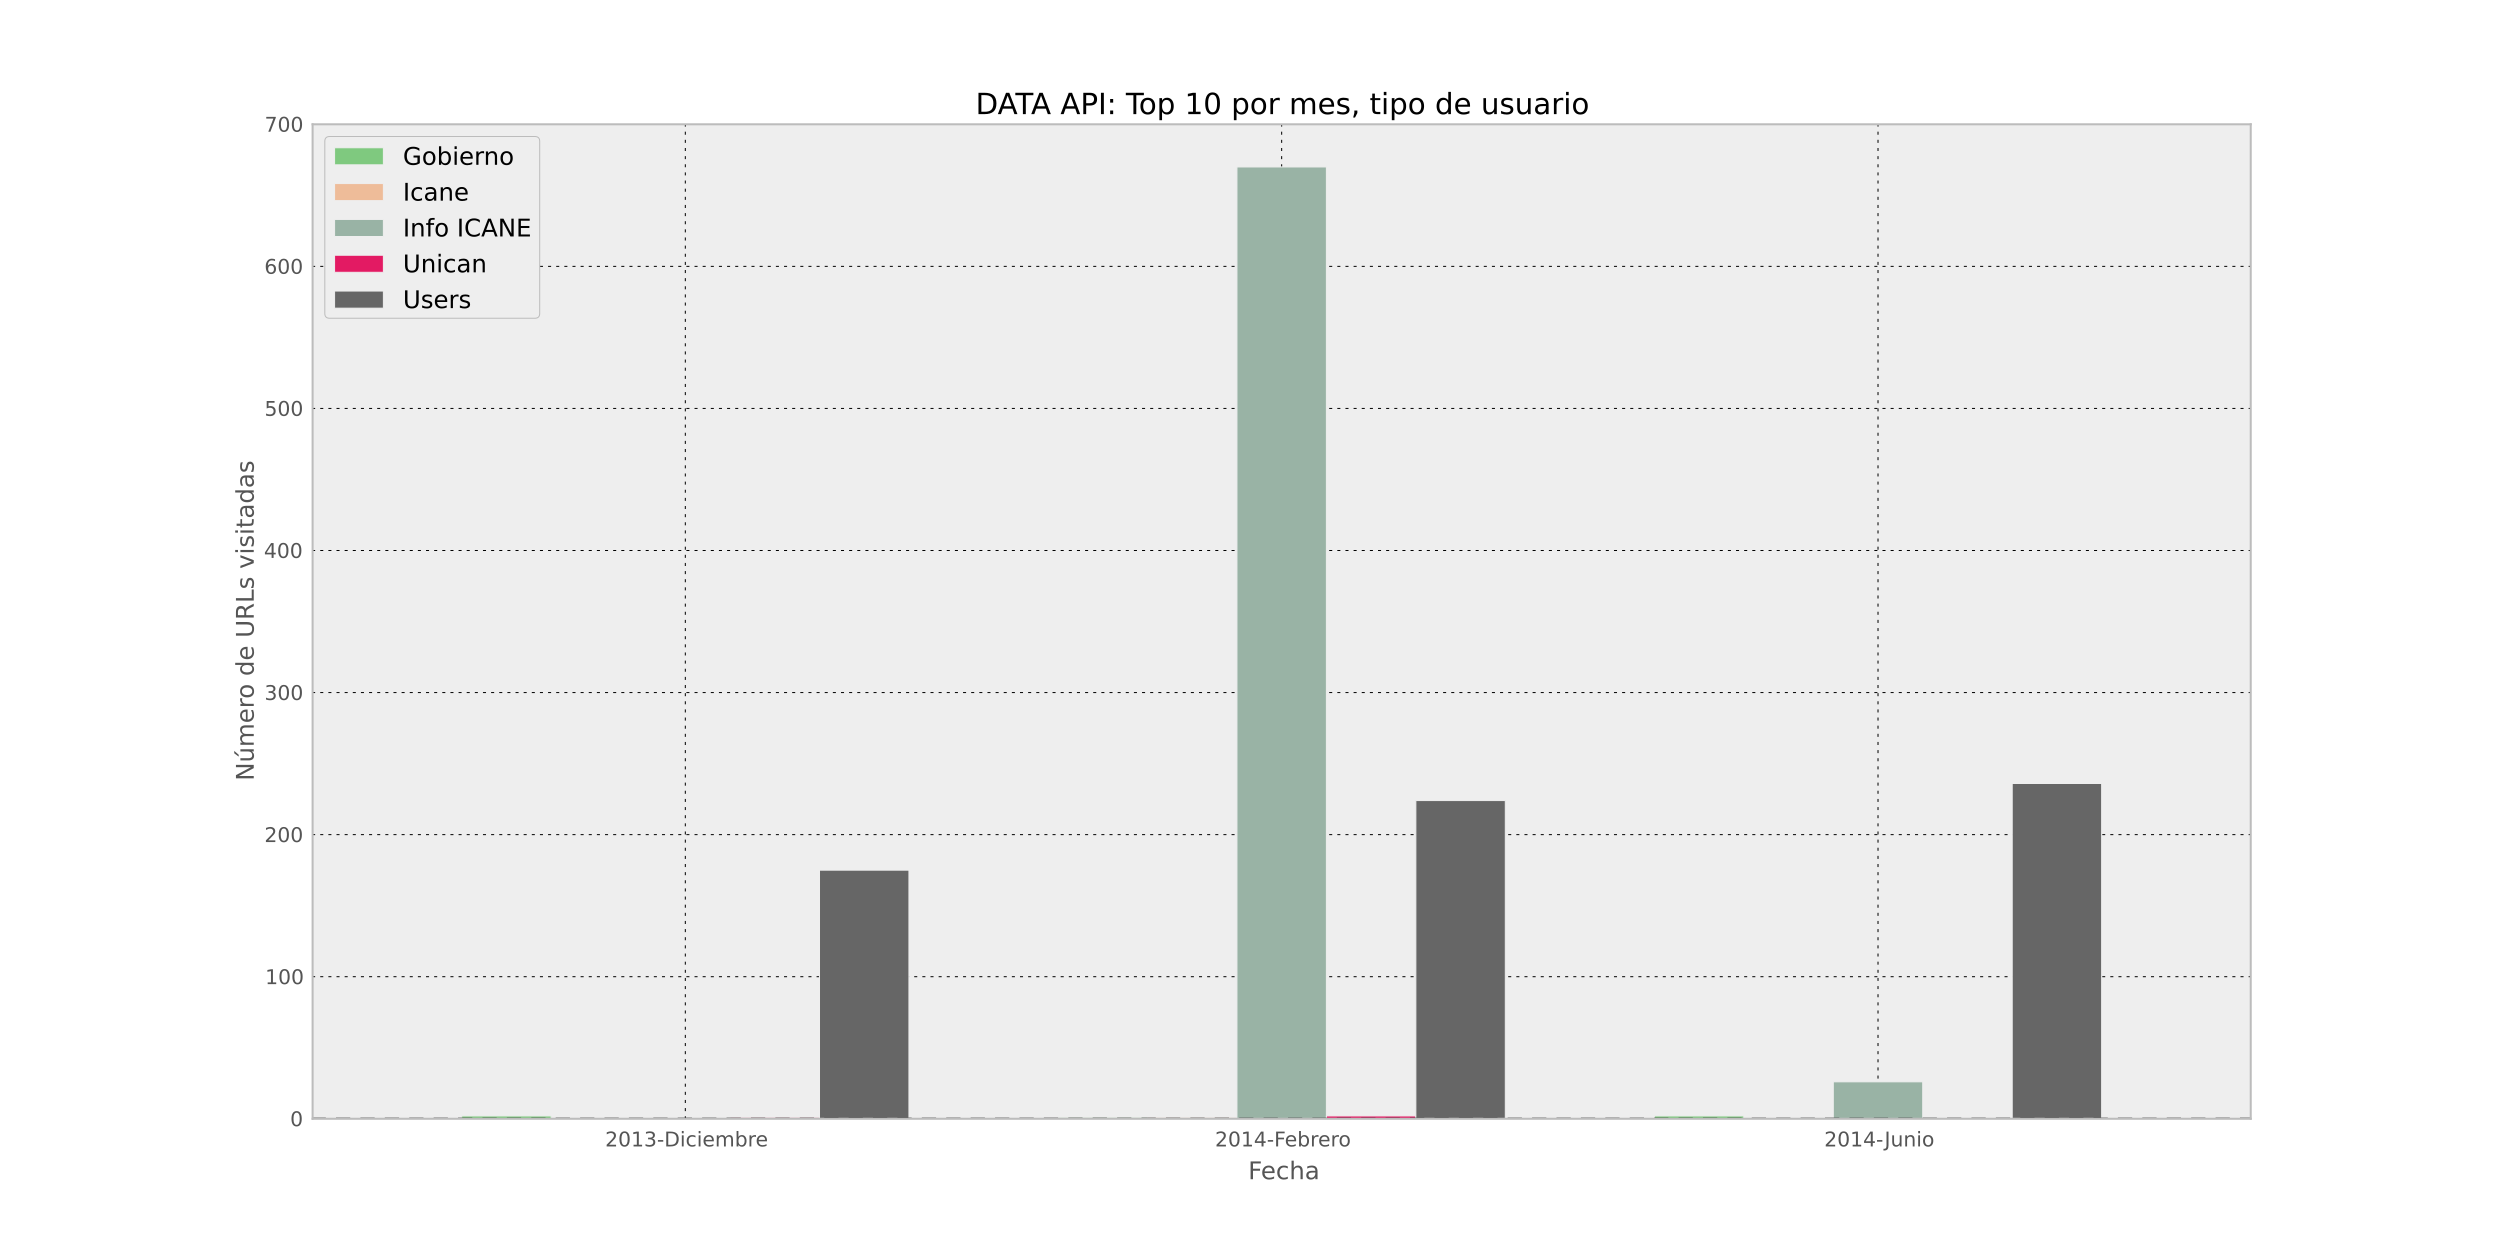 <?xml version="1.0" encoding="utf-8" standalone="no"?>
<!DOCTYPE svg PUBLIC "-//W3C//DTD SVG 1.1//EN"
  "http://www.w3.org/Graphics/SVG/1.1/DTD/svg11.dtd">
<!-- Created with matplotlib (http://matplotlib.sourceforge.net/) -->
<svg height="611pt" version="1.1" viewBox="0 0 1229 611" width="1229pt" xmlns="http://www.w3.org/2000/svg" xmlns:xlink="http://www.w3.org/1999/xlink">
 <defs>
  <style type="text/css">
*{stroke-linecap:square;stroke-linejoin:round;}
  </style>
 </defs>
 <g id="figure_1">
  <g id="patch_1">
   <path d="
M0 611.1
L1229.4 611.1
L1229.4 0
L0 0
z
" style="fill:#ffffff;"/>
  </g>
  <g id="axes_1">
   <g id="patch_2">
    <path d="
M153.675 549.99
L1106.46 549.99
L1106.46 61.11
L153.675 61.11
z
" style="fill:#eeeeee;"/>
   </g>
   <g id="matplotlib.axis_1">
    <g id="xtick_1">
     <g id="line2d_1">
      <path clip-path="url(#p32c9f7e71b)" d="
M336.903 549.99
L336.903 61.11" style="fill:none;stroke:#000000;stroke-dasharray:1,3;stroke-dashoffset:0.0;stroke-linecap:butt;stroke-width:0.5;"/>
     </g>
     <g id="line2d_2">
      <defs>
       <path d="
M0 0
L0 0" id="md8e084be14" style="stroke:#555555;stroke-linecap:butt;stroke-width:0.5;"/>
      </defs>
      <g>
       <use style="fill:#555555;stroke:#555555;stroke-linecap:butt;stroke-width:0.5;" x="336.903" xlink:href="#md8e084be14" y="549.99"/>
      </g>
     </g>
     <g id="line2d_3">
      <g>
       <use style="fill:#555555;stroke:#555555;stroke-linecap:butt;stroke-width:0.5;" x="336.903" xlink:href="#md8e084be14" y="61.11"/>
      </g>
     </g>
     <g id="text_1">
      <!-- 2013-Diciembre -->
      <defs>
       <path d="
M19.188 8.297
L53.609 8.297
L53.609 0
L7.328 0
L7.328 8.297
Q12.938 14.109 22.625 23.891
Q32.328 33.688 34.812 36.531
Q39.547 41.844 41.422 45.531
Q43.312 49.219 43.312 52.781
Q43.312 58.594 39.234 62.25
Q35.156 65.922 28.609 65.922
Q23.969 65.922 18.812 64.312
Q13.672 62.703 7.812 59.422
L7.812 69.391
Q13.766 71.781 18.938 73
Q24.125 74.219 28.422 74.219
Q39.75 74.219 46.484 68.547
Q53.219 62.891 53.219 53.422
Q53.219 48.922 51.531 44.891
Q49.859 40.875 45.406 35.406
Q44.188 33.984 37.641 27.219
Q31.109 20.453 19.188 8.297" id="BitstreamVeraSans-Roman-32"/>
       <path d="
M40.578 39.312
Q47.656 37.797 51.625 33
Q55.609 28.219 55.609 21.188
Q55.609 10.406 48.188 4.484
Q40.766 -1.422 27.094 -1.422
Q22.516 -1.422 17.656 -0.516
Q12.797 0.391 7.625 2.203
L7.625 11.719
Q11.719 9.328 16.594 8.109
Q21.484 6.891 26.812 6.891
Q36.078 6.891 40.938 10.547
Q45.797 14.203 45.797 21.188
Q45.797 27.641 41.281 31.266
Q36.766 34.906 28.719 34.906
L20.219 34.906
L20.219 43.016
L29.109 43.016
Q36.375 43.016 40.234 45.922
Q44.094 48.828 44.094 54.297
Q44.094 59.906 40.109 62.906
Q36.141 65.922 28.719 65.922
Q24.656 65.922 20.016 65.031
Q15.375 64.156 9.812 62.312
L9.812 71.094
Q15.438 72.656 20.344 73.438
Q25.25 74.219 29.594 74.219
Q40.828 74.219 47.359 69.109
Q53.906 64.016 53.906 55.328
Q53.906 49.266 50.438 45.094
Q46.969 40.922 40.578 39.312" id="BitstreamVeraSans-Roman-33"/>
       <path d="
M31.781 66.406
Q24.172 66.406 20.328 58.906
Q16.5 51.422 16.5 36.375
Q16.5 21.391 20.328 13.891
Q24.172 6.391 31.781 6.391
Q39.453 6.391 43.281 13.891
Q47.125 21.391 47.125 36.375
Q47.125 51.422 43.281 58.906
Q39.453 66.406 31.781 66.406
M31.781 74.219
Q44.047 74.219 50.516 64.516
Q56.984 54.828 56.984 36.375
Q56.984 17.969 50.516 8.266
Q44.047 -1.422 31.781 -1.422
Q19.531 -1.422 13.062 8.266
Q6.594 17.969 6.594 36.375
Q6.594 54.828 13.062 64.516
Q19.531 74.219 31.781 74.219" id="BitstreamVeraSans-Roman-30"/>
       <path d="
M12.406 8.297
L28.516 8.297
L28.516 63.922
L10.984 60.406
L10.984 69.391
L28.422 72.906
L38.281 72.906
L38.281 8.297
L54.391 8.297
L54.391 0
L12.406 0
z
" id="BitstreamVeraSans-Roman-31"/>
       <path d="
M52 44.188
Q55.375 50.25 60.062 53.125
Q64.75 56 71.094 56
Q79.641 56 84.281 50.016
Q88.922 44.047 88.922 33.016
L88.922 0
L79.891 0
L79.891 32.719
Q79.891 40.578 77.094 44.375
Q74.312 48.188 68.609 48.188
Q61.625 48.188 57.562 43.547
Q53.516 38.922 53.516 30.906
L53.516 0
L44.484 0
L44.484 32.719
Q44.484 40.625 41.703 44.406
Q38.922 48.188 33.109 48.188
Q26.219 48.188 22.156 43.531
Q18.109 38.875 18.109 30.906
L18.109 0
L9.078 0
L9.078 54.688
L18.109 54.688
L18.109 46.188
Q21.188 51.219 25.484 53.609
Q29.781 56 35.688 56
Q41.656 56 45.828 52.969
Q50 49.953 52 44.188" id="BitstreamVeraSans-Roman-6d"/>
       <path d="
M19.672 64.797
L19.672 8.109
L31.594 8.109
Q46.688 8.109 53.688 14.938
Q60.688 21.781 60.688 36.531
Q60.688 51.172 53.688 57.984
Q46.688 64.797 31.594 64.797
z

M9.812 72.906
L30.078 72.906
Q51.266 72.906 61.172 64.094
Q71.094 55.281 71.094 36.531
Q71.094 17.672 61.125 8.828
Q51.172 0 30.078 0
L9.812 0
z
" id="BitstreamVeraSans-Roman-44"/>
       <path d="
M9.422 54.688
L18.406 54.688
L18.406 0
L9.422 0
z

M9.422 75.984
L18.406 75.984
L18.406 64.594
L9.422 64.594
z
" id="BitstreamVeraSans-Roman-69"/>
       <path d="
M4.891 31.391
L31.203 31.391
L31.203 23.391
L4.891 23.391
z
" id="BitstreamVeraSans-Roman-2d"/>
       <path d="
M56.203 29.594
L56.203 25.203
L14.891 25.203
Q15.484 15.922 20.484 11.062
Q25.484 6.203 34.422 6.203
Q39.594 6.203 44.453 7.469
Q49.312 8.734 54.109 11.281
L54.109 2.781
Q49.266 0.734 44.188 -0.344
Q39.109 -1.422 33.891 -1.422
Q20.797 -1.422 13.156 6.188
Q5.516 13.812 5.516 26.812
Q5.516 40.234 12.766 48.109
Q20.016 56 32.328 56
Q43.359 56 49.781 48.891
Q56.203 41.797 56.203 29.594
M47.219 32.234
Q47.125 39.594 43.094 43.984
Q39.062 48.391 32.422 48.391
Q24.906 48.391 20.391 44.141
Q15.875 39.891 15.188 32.172
z
" id="BitstreamVeraSans-Roman-65"/>
       <path d="
M41.109 46.297
Q39.594 47.172 37.812 47.578
Q36.031 48 33.891 48
Q26.266 48 22.188 43.047
Q18.109 38.094 18.109 28.812
L18.109 0
L9.078 0
L9.078 54.688
L18.109 54.688
L18.109 46.188
Q20.953 51.172 25.484 53.578
Q30.031 56 36.531 56
Q37.453 56 38.578 55.875
Q39.703 55.766 41.062 55.516
z
" id="BitstreamVeraSans-Roman-72"/>
       <path d="
M48.781 52.594
L48.781 44.188
Q44.969 46.297 41.141 47.344
Q37.312 48.391 33.406 48.391
Q24.656 48.391 19.812 42.844
Q14.984 37.312 14.984 27.297
Q14.984 17.281 19.812 11.734
Q24.656 6.203 33.406 6.203
Q37.312 6.203 41.141 7.25
Q44.969 8.297 48.781 10.406
L48.781 2.094
Q45.016 0.344 40.984 -0.531
Q36.969 -1.422 32.422 -1.422
Q20.062 -1.422 12.781 6.344
Q5.516 14.109 5.516 27.297
Q5.516 40.672 12.859 48.328
Q20.219 56 33.016 56
Q37.156 56 41.109 55.141
Q45.062 54.297 48.781 52.594" id="BitstreamVeraSans-Roman-63"/>
       <path d="
M48.688 27.297
Q48.688 37.203 44.609 42.844
Q40.531 48.484 33.406 48.484
Q26.266 48.484 22.188 42.844
Q18.109 37.203 18.109 27.297
Q18.109 17.391 22.188 11.75
Q26.266 6.109 33.406 6.109
Q40.531 6.109 44.609 11.75
Q48.688 17.391 48.688 27.297
M18.109 46.391
Q20.953 51.266 25.266 53.625
Q29.594 56 35.594 56
Q45.562 56 51.781 48.094
Q58.016 40.188 58.016 27.297
Q58.016 14.406 51.781 6.484
Q45.562 -1.422 35.594 -1.422
Q29.594 -1.422 25.266 0.953
Q20.953 3.328 18.109 8.203
L18.109 0
L9.078 0
L9.078 75.984
L18.109 75.984
z
" id="BitstreamVeraSans-Roman-62"/>
      </defs>
      <g style="fill:#555555;" transform="translate(297.489 563.588)scale(0.1 -0.1)">
       <use xlink:href="#BitstreamVeraSans-Roman-32"/>
       <use x="63.623" xlink:href="#BitstreamVeraSans-Roman-30"/>
       <use x="127.246" xlink:href="#BitstreamVeraSans-Roman-31"/>
       <use x="190.869" xlink:href="#BitstreamVeraSans-Roman-33"/>
       <use x="254.492" xlink:href="#BitstreamVeraSans-Roman-2d"/>
       <use x="290.576" xlink:href="#BitstreamVeraSans-Roman-44"/>
       <use x="367.578" xlink:href="#BitstreamVeraSans-Roman-69"/>
       <use x="395.361" xlink:href="#BitstreamVeraSans-Roman-63"/>
       <use x="450.342" xlink:href="#BitstreamVeraSans-Roman-69"/>
       <use x="478.125" xlink:href="#BitstreamVeraSans-Roman-65"/>
       <use x="539.648" xlink:href="#BitstreamVeraSans-Roman-6d"/>
       <use x="637.061" xlink:href="#BitstreamVeraSans-Roman-62"/>
       <use x="700.537" xlink:href="#BitstreamVeraSans-Roman-72"/>
       <use x="739.4" xlink:href="#BitstreamVeraSans-Roman-65"/>
      </g>
     </g>
    </g>
    <g id="xtick_2">
     <g id="line2d_4">
      <path clip-path="url(#p32c9f7e71b)" d="
M630.067 549.99
L630.067 61.11" style="fill:none;stroke:#000000;stroke-dasharray:1,3;stroke-dashoffset:0.0;stroke-linecap:butt;stroke-width:0.5;"/>
     </g>
     <g id="line2d_5">
      <g>
       <use style="fill:#555555;stroke:#555555;stroke-linecap:butt;stroke-width:0.5;" x="630.067" xlink:href="#md8e084be14" y="549.99"/>
      </g>
     </g>
     <g id="line2d_6">
      <g>
       <use style="fill:#555555;stroke:#555555;stroke-linecap:butt;stroke-width:0.5;" x="630.067" xlink:href="#md8e084be14" y="61.11"/>
      </g>
     </g>
     <g id="text_2">
      <!-- 2014-Febrero -->
      <defs>
       <path d="
M9.812 72.906
L51.703 72.906
L51.703 64.594
L19.672 64.594
L19.672 43.109
L48.578 43.109
L48.578 34.812
L19.672 34.812
L19.672 0
L9.812 0
z
" id="BitstreamVeraSans-Roman-46"/>
       <path d="
M30.609 48.391
Q23.391 48.391 19.188 42.75
Q14.984 37.109 14.984 27.297
Q14.984 17.484 19.156 11.844
Q23.344 6.203 30.609 6.203
Q37.797 6.203 41.984 11.859
Q46.188 17.531 46.188 27.297
Q46.188 37.016 41.984 42.703
Q37.797 48.391 30.609 48.391
M30.609 56
Q42.328 56 49.016 48.375
Q55.719 40.766 55.719 27.297
Q55.719 13.875 49.016 6.219
Q42.328 -1.422 30.609 -1.422
Q18.844 -1.422 12.172 6.219
Q5.516 13.875 5.516 27.297
Q5.516 40.766 12.172 48.375
Q18.844 56 30.609 56" id="BitstreamVeraSans-Roman-6f"/>
       <path d="
M37.797 64.312
L12.891 25.391
L37.797 25.391
z

M35.203 72.906
L47.609 72.906
L47.609 25.391
L58.016 25.391
L58.016 17.188
L47.609 17.188
L47.609 0
L37.797 0
L37.797 17.188
L4.891 17.188
L4.891 26.703
z
" id="BitstreamVeraSans-Roman-34"/>
      </defs>
      <g style="fill:#555555;" transform="translate(597.305 563.588)scale(0.1 -0.1)">
       <use xlink:href="#BitstreamVeraSans-Roman-32"/>
       <use x="63.623" xlink:href="#BitstreamVeraSans-Roman-30"/>
       <use x="127.246" xlink:href="#BitstreamVeraSans-Roman-31"/>
       <use x="190.869" xlink:href="#BitstreamVeraSans-Roman-34"/>
       <use x="254.492" xlink:href="#BitstreamVeraSans-Roman-2d"/>
       <use x="290.576" xlink:href="#BitstreamVeraSans-Roman-46"/>
       <use x="342.596" xlink:href="#BitstreamVeraSans-Roman-65"/>
       <use x="404.119" xlink:href="#BitstreamVeraSans-Roman-62"/>
       <use x="467.596" xlink:href="#BitstreamVeraSans-Roman-72"/>
       <use x="506.459" xlink:href="#BitstreamVeraSans-Roman-65"/>
       <use x="567.982" xlink:href="#BitstreamVeraSans-Roman-72"/>
       <use x="606.846" xlink:href="#BitstreamVeraSans-Roman-6f"/>
      </g>
     </g>
    </g>
    <g id="xtick_3">
     <g id="line2d_7">
      <path clip-path="url(#p32c9f7e71b)" d="
M923.232 549.99
L923.232 61.11" style="fill:none;stroke:#000000;stroke-dasharray:1,3;stroke-dashoffset:0.0;stroke-linecap:butt;stroke-width:0.5;"/>
     </g>
     <g id="line2d_8">
      <g>
       <use style="fill:#555555;stroke:#555555;stroke-linecap:butt;stroke-width:0.5;" x="923.232" xlink:href="#md8e084be14" y="549.99"/>
      </g>
     </g>
     <g id="line2d_9">
      <g>
       <use style="fill:#555555;stroke:#555555;stroke-linecap:butt;stroke-width:0.5;" x="923.232" xlink:href="#md8e084be14" y="61.11"/>
      </g>
     </g>
     <g id="text_3">
      <!-- 2014-Junio -->
      <defs>
       <path d="
M54.891 33.016
L54.891 0
L45.906 0
L45.906 32.719
Q45.906 40.484 42.875 44.328
Q39.844 48.188 33.797 48.188
Q26.516 48.188 22.312 43.547
Q18.109 38.922 18.109 30.906
L18.109 0
L9.078 0
L9.078 54.688
L18.109 54.688
L18.109 46.188
Q21.344 51.125 25.703 53.562
Q30.078 56 35.797 56
Q45.219 56 50.047 50.172
Q54.891 44.344 54.891 33.016" id="BitstreamVeraSans-Roman-6e"/>
       <path d="
M8.5 21.578
L8.5 54.688
L17.484 54.688
L17.484 21.922
Q17.484 14.156 20.5 10.266
Q23.531 6.391 29.594 6.391
Q36.859 6.391 41.078 11.031
Q45.312 15.672 45.312 23.688
L45.312 54.688
L54.297 54.688
L54.297 0
L45.312 0
L45.312 8.406
Q42.047 3.422 37.719 1
Q33.406 -1.422 27.688 -1.422
Q18.266 -1.422 13.375 4.438
Q8.5 10.297 8.5 21.578" id="BitstreamVeraSans-Roman-75"/>
       <path d="
M9.812 72.906
L19.672 72.906
L19.672 5.078
Q19.672 -8.109 14.672 -14.062
Q9.672 -20.016 -1.422 -20.016
L-5.172 -20.016
L-5.172 -11.719
L-2.094 -11.719
Q4.438 -11.719 7.125 -8.047
Q9.812 -4.391 9.812 5.078
z
" id="BitstreamVeraSans-Roman-4a"/>
      </defs>
      <g style="fill:#555555;" transform="translate(896.801 563.588)scale(0.1 -0.1)">
       <use xlink:href="#BitstreamVeraSans-Roman-32"/>
       <use x="63.623" xlink:href="#BitstreamVeraSans-Roman-30"/>
       <use x="127.246" xlink:href="#BitstreamVeraSans-Roman-31"/>
       <use x="190.869" xlink:href="#BitstreamVeraSans-Roman-34"/>
       <use x="254.492" xlink:href="#BitstreamVeraSans-Roman-2d"/>
       <use x="296.201" xlink:href="#BitstreamVeraSans-Roman-4a"/>
       <use x="325.693" xlink:href="#BitstreamVeraSans-Roman-75"/>
       <use x="389.072" xlink:href="#BitstreamVeraSans-Roman-6e"/>
       <use x="452.451" xlink:href="#BitstreamVeraSans-Roman-69"/>
       <use x="480.234" xlink:href="#BitstreamVeraSans-Roman-6f"/>
      </g>
     </g>
    </g>
    <g id="text_4">
     <!-- Fecha -->
     <defs>
      <path d="
M34.281 27.484
Q23.391 27.484 19.188 25
Q14.984 22.516 14.984 16.5
Q14.984 11.719 18.141 8.906
Q21.297 6.109 26.703 6.109
Q34.188 6.109 38.703 11.406
Q43.219 16.703 43.219 25.484
L43.219 27.484
z

M52.203 31.203
L52.203 0
L43.219 0
L43.219 8.297
Q40.141 3.328 35.547 0.953
Q30.953 -1.422 24.312 -1.422
Q15.922 -1.422 10.953 3.297
Q6 8.016 6 15.922
Q6 25.141 12.172 29.828
Q18.359 34.516 30.609 34.516
L43.219 34.516
L43.219 35.406
Q43.219 41.609 39.141 45
Q35.062 48.391 27.688 48.391
Q23 48.391 18.547 47.266
Q14.109 46.141 10.016 43.891
L10.016 52.203
Q14.938 54.109 19.578 55.047
Q24.219 56 28.609 56
Q40.484 56 46.344 49.844
Q52.203 43.703 52.203 31.203" id="BitstreamVeraSans-Roman-61"/>
      <path d="
M54.891 33.016
L54.891 0
L45.906 0
L45.906 32.719
Q45.906 40.484 42.875 44.328
Q39.844 48.188 33.797 48.188
Q26.516 48.188 22.312 43.547
Q18.109 38.922 18.109 30.906
L18.109 0
L9.078 0
L9.078 75.984
L18.109 75.984
L18.109 46.188
Q21.344 51.125 25.703 53.562
Q30.078 56 35.797 56
Q45.219 56 50.047 50.172
Q54.891 44.344 54.891 33.016" id="BitstreamVeraSans-Roman-68"/>
     </defs>
     <g style="fill:#555555;" transform="translate(613.61 579.708)scale(0.12 -0.12)">
      <use xlink:href="#BitstreamVeraSans-Roman-46"/>
      <use x="52.02" xlink:href="#BitstreamVeraSans-Roman-65"/>
      <use x="113.543" xlink:href="#BitstreamVeraSans-Roman-63"/>
      <use x="168.523" xlink:href="#BitstreamVeraSans-Roman-68"/>
      <use x="231.902" xlink:href="#BitstreamVeraSans-Roman-61"/>
     </g>
    </g>
   </g>
   <g id="matplotlib.axis_2">
    <g id="ytick_1">
     <g id="line2d_10">
      <path clip-path="url(#p32c9f7e71b)" d="
M153.675 549.99
L1106.46 549.99" style="fill:none;stroke:#000000;stroke-dasharray:1,3;stroke-dashoffset:0.0;stroke-linecap:butt;stroke-width:0.5;"/>
     </g>
     <g id="line2d_11">
      <g>
       <use style="fill:#555555;stroke:#555555;stroke-linecap:butt;stroke-width:0.5;" x="153.675" xlink:href="#md8e084be14" y="549.99"/>
      </g>
     </g>
     <g id="line2d_12">
      <g>
       <use style="fill:#555555;stroke:#555555;stroke-linecap:butt;stroke-width:0.5;" x="1106.46" xlink:href="#md8e084be14" y="549.99"/>
      </g>
     </g>
     <g id="text_5">
      <!-- 0 -->
      <g style="fill:#555555;" transform="translate(142.636 553.63)scale(0.1 -0.1)">
       <use xlink:href="#BitstreamVeraSans-Roman-30"/>
      </g>
     </g>
    </g>
    <g id="ytick_2">
     <g id="line2d_13">
      <path clip-path="url(#p32c9f7e71b)" d="
M153.675 480.15
L1106.46 480.15" style="fill:none;stroke:#000000;stroke-dasharray:1,3;stroke-dashoffset:0.0;stroke-linecap:butt;stroke-width:0.5;"/>
     </g>
     <g id="line2d_14">
      <g>
       <use style="fill:#555555;stroke:#555555;stroke-linecap:butt;stroke-width:0.5;" x="153.675" xlink:href="#md8e084be14" y="480.15"/>
      </g>
     </g>
     <g id="line2d_15">
      <g>
       <use style="fill:#555555;stroke:#555555;stroke-linecap:butt;stroke-width:0.5;" x="1106.46" xlink:href="#md8e084be14" y="480.15"/>
      </g>
     </g>
     <g id="text_6">
      <!-- 100 -->
      <g style="fill:#555555;" transform="translate(130.35 483.79)scale(0.1 -0.1)">
       <use xlink:href="#BitstreamVeraSans-Roman-31"/>
       <use x="63.623" xlink:href="#BitstreamVeraSans-Roman-30"/>
       <use x="127.246" xlink:href="#BitstreamVeraSans-Roman-30"/>
      </g>
     </g>
    </g>
    <g id="ytick_3">
     <g id="line2d_16">
      <path clip-path="url(#p32c9f7e71b)" d="
M153.675 410.31
L1106.46 410.31" style="fill:none;stroke:#000000;stroke-dasharray:1,3;stroke-dashoffset:0.0;stroke-linecap:butt;stroke-width:0.5;"/>
     </g>
     <g id="line2d_17">
      <g>
       <use style="fill:#555555;stroke:#555555;stroke-linecap:butt;stroke-width:0.5;" x="153.675" xlink:href="#md8e084be14" y="410.31"/>
      </g>
     </g>
     <g id="line2d_18">
      <g>
       <use style="fill:#555555;stroke:#555555;stroke-linecap:butt;stroke-width:0.5;" x="1106.46" xlink:href="#md8e084be14" y="410.31"/>
      </g>
     </g>
     <g id="text_7">
      <!-- 200 -->
      <g style="fill:#555555;" transform="translate(129.984 413.95)scale(0.1 -0.1)">
       <use xlink:href="#BitstreamVeraSans-Roman-32"/>
       <use x="63.623" xlink:href="#BitstreamVeraSans-Roman-30"/>
       <use x="127.246" xlink:href="#BitstreamVeraSans-Roman-30"/>
      </g>
     </g>
    </g>
    <g id="ytick_4">
     <g id="line2d_19">
      <path clip-path="url(#p32c9f7e71b)" d="
M153.675 340.47
L1106.46 340.47" style="fill:none;stroke:#000000;stroke-dasharray:1,3;stroke-dashoffset:0.0;stroke-linecap:butt;stroke-width:0.5;"/>
     </g>
     <g id="line2d_20">
      <g>
       <use style="fill:#555555;stroke:#555555;stroke-linecap:butt;stroke-width:0.5;" x="153.675" xlink:href="#md8e084be14" y="340.47"/>
      </g>
     </g>
     <g id="line2d_21">
      <g>
       <use style="fill:#555555;stroke:#555555;stroke-linecap:butt;stroke-width:0.5;" x="1106.46" xlink:href="#md8e084be14" y="340.47"/>
      </g>
     </g>
     <g id="text_8">
      <!-- 300 -->
      <g style="fill:#555555;" transform="translate(130.014 344.11)scale(0.1 -0.1)">
       <use xlink:href="#BitstreamVeraSans-Roman-33"/>
       <use x="63.623" xlink:href="#BitstreamVeraSans-Roman-30"/>
       <use x="127.246" xlink:href="#BitstreamVeraSans-Roman-30"/>
      </g>
     </g>
    </g>
    <g id="ytick_5">
     <g id="line2d_22">
      <path clip-path="url(#p32c9f7e71b)" d="
M153.675 270.63
L1106.46 270.63" style="fill:none;stroke:#000000;stroke-dasharray:1,3;stroke-dashoffset:0.0;stroke-linecap:butt;stroke-width:0.5;"/>
     </g>
     <g id="line2d_23">
      <g>
       <use style="fill:#555555;stroke:#555555;stroke-linecap:butt;stroke-width:0.5;" x="153.675" xlink:href="#md8e084be14" y="270.63"/>
      </g>
     </g>
     <g id="line2d_24">
      <g>
       <use style="fill:#555555;stroke:#555555;stroke-linecap:butt;stroke-width:0.5;" x="1106.46" xlink:href="#md8e084be14" y="270.63"/>
      </g>
     </g>
     <g id="text_9">
      <!-- 400 -->
      <g style="fill:#555555;" transform="translate(129.741 274.27)scale(0.1 -0.1)">
       <use xlink:href="#BitstreamVeraSans-Roman-34"/>
       <use x="63.623" xlink:href="#BitstreamVeraSans-Roman-30"/>
       <use x="127.246" xlink:href="#BitstreamVeraSans-Roman-30"/>
      </g>
     </g>
    </g>
    <g id="ytick_6">
     <g id="line2d_25">
      <path clip-path="url(#p32c9f7e71b)" d="
M153.675 200.79
L1106.46 200.79" style="fill:none;stroke:#000000;stroke-dasharray:1,3;stroke-dashoffset:0.0;stroke-linecap:butt;stroke-width:0.5;"/>
     </g>
     <g id="line2d_26">
      <g>
       <use style="fill:#555555;stroke:#555555;stroke-linecap:butt;stroke-width:0.5;" x="153.675" xlink:href="#md8e084be14" y="200.79"/>
      </g>
     </g>
     <g id="line2d_27">
      <g>
       <use style="fill:#555555;stroke:#555555;stroke-linecap:butt;stroke-width:0.5;" x="1106.46" xlink:href="#md8e084be14" y="200.79"/>
      </g>
     </g>
     <g id="text_10">
      <!-- 500 -->
      <defs>
       <path d="
M10.797 72.906
L49.516 72.906
L49.516 64.594
L19.828 64.594
L19.828 46.734
Q21.969 47.469 24.109 47.828
Q26.266 48.188 28.422 48.188
Q40.625 48.188 47.75 41.5
Q54.891 34.812 54.891 23.391
Q54.891 11.625 47.562 5.094
Q40.234 -1.422 26.906 -1.422
Q22.312 -1.422 17.547 -0.641
Q12.797 0.141 7.719 1.703
L7.719 11.625
Q12.109 9.234 16.797 8.062
Q21.484 6.891 26.703 6.891
Q35.156 6.891 40.078 11.328
Q45.016 15.766 45.016 23.391
Q45.016 31 40.078 35.438
Q35.156 39.891 26.703 39.891
Q22.75 39.891 18.812 39.016
Q14.891 38.141 10.797 36.281
z
" id="BitstreamVeraSans-Roman-35"/>
      </defs>
      <g style="fill:#555555;" transform="translate(130.023 204.43)scale(0.1 -0.1)">
       <use xlink:href="#BitstreamVeraSans-Roman-35"/>
       <use x="63.623" xlink:href="#BitstreamVeraSans-Roman-30"/>
       <use x="127.246" xlink:href="#BitstreamVeraSans-Roman-30"/>
      </g>
     </g>
    </g>
    <g id="ytick_7">
     <g id="line2d_28">
      <path clip-path="url(#p32c9f7e71b)" d="
M153.675 130.95
L1106.46 130.95" style="fill:none;stroke:#000000;stroke-dasharray:1,3;stroke-dashoffset:0.0;stroke-linecap:butt;stroke-width:0.5;"/>
     </g>
     <g id="line2d_29">
      <g>
       <use style="fill:#555555;stroke:#555555;stroke-linecap:butt;stroke-width:0.5;" x="153.675" xlink:href="#md8e084be14" y="130.95"/>
      </g>
     </g>
     <g id="line2d_30">
      <g>
       <use style="fill:#555555;stroke:#555555;stroke-linecap:butt;stroke-width:0.5;" x="1106.46" xlink:href="#md8e084be14" y="130.95"/>
      </g>
     </g>
     <g id="text_11">
      <!-- 600 -->
      <defs>
       <path d="
M33.016 40.375
Q26.375 40.375 22.484 35.828
Q18.609 31.297 18.609 23.391
Q18.609 15.531 22.484 10.953
Q26.375 6.391 33.016 6.391
Q39.656 6.391 43.531 10.953
Q47.406 15.531 47.406 23.391
Q47.406 31.297 43.531 35.828
Q39.656 40.375 33.016 40.375
M52.594 71.297
L52.594 62.312
Q48.875 64.062 45.094 64.984
Q41.312 65.922 37.594 65.922
Q27.828 65.922 22.672 59.328
Q17.531 52.734 16.797 39.406
Q19.672 43.656 24.016 45.922
Q28.375 48.188 33.594 48.188
Q44.578 48.188 50.953 41.516
Q57.328 34.859 57.328 23.391
Q57.328 12.156 50.688 5.359
Q44.047 -1.422 33.016 -1.422
Q20.359 -1.422 13.672 8.266
Q6.984 17.969 6.984 36.375
Q6.984 53.656 15.188 63.938
Q23.391 74.219 37.203 74.219
Q40.922 74.219 44.703 73.484
Q48.484 72.75 52.594 71.297" id="BitstreamVeraSans-Roman-36"/>
      </defs>
      <g style="fill:#555555;" transform="translate(129.95 134.59)scale(0.1 -0.1)">
       <use xlink:href="#BitstreamVeraSans-Roman-36"/>
       <use x="63.623" xlink:href="#BitstreamVeraSans-Roman-30"/>
       <use x="127.246" xlink:href="#BitstreamVeraSans-Roman-30"/>
      </g>
     </g>
    </g>
    <g id="ytick_8">
     <g id="line2d_31">
      <path clip-path="url(#p32c9f7e71b)" d="
M153.675 61.11
L1106.46 61.11" style="fill:none;stroke:#000000;stroke-dasharray:1,3;stroke-dashoffset:0.0;stroke-linecap:butt;stroke-width:0.5;"/>
     </g>
     <g id="line2d_32">
      <g>
       <use style="fill:#555555;stroke:#555555;stroke-linecap:butt;stroke-width:0.5;" x="153.675" xlink:href="#md8e084be14" y="61.11"/>
      </g>
     </g>
     <g id="line2d_33">
      <g>
       <use style="fill:#555555;stroke:#555555;stroke-linecap:butt;stroke-width:0.5;" x="1106.46" xlink:href="#md8e084be14" y="61.11"/>
      </g>
     </g>
     <g id="text_12">
      <!-- 700 -->
      <defs>
       <path d="
M8.203 72.906
L55.078 72.906
L55.078 68.703
L28.609 0
L18.312 0
L43.219 64.594
L8.203 64.594
z
" id="BitstreamVeraSans-Roman-37"/>
      </defs>
      <g style="fill:#555555;" transform="translate(130.072 64.75)scale(0.1 -0.1)">
       <use xlink:href="#BitstreamVeraSans-Roman-37"/>
       <use x="63.623" xlink:href="#BitstreamVeraSans-Roman-30"/>
       <use x="127.246" xlink:href="#BitstreamVeraSans-Roman-30"/>
      </g>
     </g>
    </g>
    <g id="text_13">
     <!-- Número de URLs visitadas -->
     <defs>
      <path id="BitstreamVeraSans-Roman-20"/>
      <path d="
M9.812 72.906
L23.094 72.906
L55.422 11.922
L55.422 72.906
L64.984 72.906
L64.984 0
L51.703 0
L19.391 60.984
L19.391 0
L9.812 0
z
" id="BitstreamVeraSans-Roman-4e"/>
      <path d="
M9.812 72.906
L19.672 72.906
L19.672 8.297
L55.172 8.297
L55.172 0
L9.812 0
z
" id="BitstreamVeraSans-Roman-4c"/>
      <path d="
M44.391 34.188
Q47.562 33.109 50.562 29.594
Q53.562 26.078 56.594 19.922
L66.609 0
L56 0
L46.688 18.703
Q43.062 26.031 39.672 28.422
Q36.281 30.812 30.422 30.812
L19.672 30.812
L19.672 0
L9.812 0
L9.812 72.906
L32.078 72.906
Q44.578 72.906 50.734 67.672
Q56.891 62.453 56.891 51.906
Q56.891 45.016 53.688 40.469
Q50.484 35.938 44.391 34.188
M19.672 64.797
L19.672 38.922
L32.078 38.922
Q39.203 38.922 42.844 42.219
Q46.484 45.516 46.484 51.906
Q46.484 58.297 42.844 61.547
Q39.203 64.797 32.078 64.797
z
" id="BitstreamVeraSans-Roman-52"/>
      <path d="
M8.688 72.906
L18.609 72.906
L18.609 28.609
Q18.609 16.891 22.844 11.734
Q27.094 6.594 36.625 6.594
Q46.094 6.594 50.344 11.734
Q54.594 16.891 54.594 28.609
L54.594 72.906
L64.5 72.906
L64.5 27.391
Q64.5 13.141 57.438 5.859
Q50.391 -1.422 36.625 -1.422
Q22.797 -1.422 15.734 5.859
Q8.688 13.141 8.688 27.391
z
" id="BitstreamVeraSans-Roman-55"/>
      <path d="
M2.984 54.688
L12.5 54.688
L29.594 8.797
L46.688 54.688
L56.203 54.688
L35.688 0
L23.484 0
z
" id="BitstreamVeraSans-Roman-76"/>
      <path d="
M45.406 46.391
L45.406 75.984
L54.391 75.984
L54.391 0
L45.406 0
L45.406 8.203
Q42.578 3.328 38.25 0.953
Q33.938 -1.422 27.875 -1.422
Q17.969 -1.422 11.734 6.484
Q5.516 14.406 5.516 27.297
Q5.516 40.188 11.734 48.094
Q17.969 56 27.875 56
Q33.938 56 38.25 53.625
Q42.578 51.266 45.406 46.391
M14.797 27.297
Q14.797 17.391 18.875 11.75
Q22.953 6.109 30.078 6.109
Q37.203 6.109 41.297 11.75
Q45.406 17.391 45.406 27.297
Q45.406 37.203 41.297 42.844
Q37.203 48.484 30.078 48.484
Q22.953 48.484 18.875 42.844
Q14.797 37.203 14.797 27.297" id="BitstreamVeraSans-Roman-64"/>
      <path d="
M18.312 70.219
L18.312 54.688
L36.812 54.688
L36.812 47.703
L18.312 47.703
L18.312 18.016
Q18.312 11.328 20.141 9.422
Q21.969 7.516 27.594 7.516
L36.812 7.516
L36.812 0
L27.594 0
Q17.188 0 13.234 3.875
Q9.281 7.766 9.281 18.016
L9.281 47.703
L2.688 47.703
L2.688 54.688
L9.281 54.688
L9.281 70.219
z
" id="BitstreamVeraSans-Roman-74"/>
      <path d="
M8.5 21.578
L8.5 54.688
L17.484 54.688
L17.484 21.922
Q17.484 14.156 20.5 10.266
Q23.531 6.391 29.594 6.391
Q36.859 6.391 41.078 11.031
Q45.312 15.672 45.312 23.688
L45.312 54.688
L54.297 54.688
L54.297 0
L45.312 0
L45.312 8.406
Q42.047 3.422 37.719 1
Q33.406 -1.422 27.688 -1.422
Q18.266 -1.422 13.375 4.438
Q8.5 10.297 8.5 21.578
M37.781 79.984
L47.5 79.984
L31.594 61.625
L24.109 61.625
z
" id="BitstreamVeraSans-Roman-fa"/>
      <path d="
M44.281 53.078
L44.281 44.578
Q40.484 46.531 36.375 47.5
Q32.281 48.484 27.875 48.484
Q21.188 48.484 17.844 46.438
Q14.5 44.391 14.5 40.281
Q14.5 37.156 16.891 35.375
Q19.281 33.594 26.516 31.984
L29.594 31.297
Q39.156 29.25 43.188 25.516
Q47.219 21.781 47.219 15.094
Q47.219 7.469 41.188 3.016
Q35.156 -1.422 24.609 -1.422
Q20.219 -1.422 15.453 -0.562
Q10.688 0.297 5.422 2
L5.422 11.281
Q10.406 8.688 15.234 7.391
Q20.062 6.109 24.812 6.109
Q31.156 6.109 34.562 8.281
Q37.984 10.453 37.984 14.406
Q37.984 18.062 35.516 20.016
Q33.062 21.969 24.703 23.781
L21.578 24.516
Q13.234 26.266 9.516 29.906
Q5.812 33.547 5.812 39.891
Q5.812 47.609 11.281 51.797
Q16.75 56 26.812 56
Q31.781 56 36.172 55.266
Q40.578 54.547 44.281 53.078" id="BitstreamVeraSans-Roman-73"/>
     </defs>
     <g style="fill:#555555;" transform="translate(124.741 383.819)rotate(-90.0)scale(0.12 -0.12)">
      <use xlink:href="#BitstreamVeraSans-Roman-4e"/>
      <use x="74.805" xlink:href="#BitstreamVeraSans-Roman-fa"/>
      <use x="138.184" xlink:href="#BitstreamVeraSans-Roman-6d"/>
      <use x="235.596" xlink:href="#BitstreamVeraSans-Roman-65"/>
      <use x="297.119" xlink:href="#BitstreamVeraSans-Roman-72"/>
      <use x="335.982" xlink:href="#BitstreamVeraSans-Roman-6f"/>
      <use x="397.164" xlink:href="#BitstreamVeraSans-Roman-20"/>
      <use x="428.951" xlink:href="#BitstreamVeraSans-Roman-64"/>
      <use x="492.428" xlink:href="#BitstreamVeraSans-Roman-65"/>
      <use x="553.951" xlink:href="#BitstreamVeraSans-Roman-20"/>
      <use x="585.738" xlink:href="#BitstreamVeraSans-Roman-55"/>
      <use x="658.932" xlink:href="#BitstreamVeraSans-Roman-52"/>
      <use x="728.414" xlink:href="#BitstreamVeraSans-Roman-4c"/>
      <use x="784.127" xlink:href="#BitstreamVeraSans-Roman-73"/>
      <use x="836.227" xlink:href="#BitstreamVeraSans-Roman-20"/>
      <use x="868.014" xlink:href="#BitstreamVeraSans-Roman-76"/>
      <use x="927.193" xlink:href="#BitstreamVeraSans-Roman-69"/>
      <use x="954.977" xlink:href="#BitstreamVeraSans-Roman-73"/>
      <use x="1007.076" xlink:href="#BitstreamVeraSans-Roman-69"/>
      <use x="1034.859" xlink:href="#BitstreamVeraSans-Roman-74"/>
      <use x="1074.068" xlink:href="#BitstreamVeraSans-Roman-61"/>
      <use x="1135.348" xlink:href="#BitstreamVeraSans-Roman-64"/>
      <use x="1198.824" xlink:href="#BitstreamVeraSans-Roman-61"/>
      <use x="1260.104" xlink:href="#BitstreamVeraSans-Roman-73"/>
     </g>
    </g>
   </g>
   <g id="patch_3">
    <path clip-path="url(#p32c9f7e71b)" d="
M226.966 549.99
L270.941 549.99
L270.941 548.593
L226.966 548.593
z
" style="fill:#7fc97f;stroke:#eeeeee;stroke-width:0.5;"/>
   </g>
   <g id="patch_4">
    <path clip-path="url(#p32c9f7e71b)" d="
M520.131 549.99
L564.105 549.99
L564.105 549.292
L520.131 549.292
z
" style="fill:#7fc97f;stroke:#eeeeee;stroke-width:0.5;"/>
   </g>
   <g id="patch_5">
    <path clip-path="url(#p32c9f7e71b)" d="
M813.295 549.99
L857.27 549.99
L857.27 548.593
L813.295 548.593
z
" style="fill:#7fc97f;stroke:#eeeeee;stroke-width:0.5;"/>
   </g>
   <g id="patch_6">
    <path clip-path="url(#p32c9f7e71b)" d="
z
" style="fill:#eebc99;stroke:#eeeeee;stroke-width:0.5;"/>
   </g>
   <g id="patch_7">
    <path clip-path="url(#p32c9f7e71b)" d="
M564.105 549.99
L608.08 549.99
L608.08 549.292
L564.105 549.292
z
" style="fill:#eebc99;stroke:#eeeeee;stroke-width:0.5;"/>
   </g>
   <g id="patch_8">
    <path clip-path="url(#p32c9f7e71b)" d="
z
" style="fill:#eebc99;stroke:#eeeeee;stroke-width:0.5;"/>
   </g>
   <g id="patch_9">
    <path clip-path="url(#p32c9f7e71b)" d="
z
" style="fill:#99b3a5;stroke:#eeeeee;stroke-width:0.5;"/>
   </g>
   <g id="patch_10">
    <path clip-path="url(#p32c9f7e71b)" d="
M608.08 549.99
L652.055 549.99
L652.055 82.062
L608.08 82.062
z
" style="fill:#99b3a5;stroke:#eeeeee;stroke-width:0.5;"/>
   </g>
   <g id="patch_11">
    <path clip-path="url(#p32c9f7e71b)" d="
M901.245 549.99
L945.219 549.99
L945.219 531.832
L901.245 531.832
z
" style="fill:#99b3a5;stroke:#eeeeee;stroke-width:0.5;"/>
   </g>
   <g id="patch_12">
    <path clip-path="url(#p32c9f7e71b)" d="
M358.89 549.99
L402.865 549.99
L402.865 549.292
L358.89 549.292
z
" style="fill:#e31a63;stroke:#eeeeee;stroke-width:0.5;"/>
   </g>
   <g id="patch_13">
    <path clip-path="url(#p32c9f7e71b)" d="
M652.055 549.99
L696.03 549.99
L696.03 548.593
L652.055 548.593
z
" style="fill:#e31a63;stroke:#eeeeee;stroke-width:0.5;"/>
   </g>
   <g id="patch_14">
    <path clip-path="url(#p32c9f7e71b)" d="
z
" style="fill:#e31a63;stroke:#eeeeee;stroke-width:0.5;"/>
   </g>
   <g id="patch_15">
    <path clip-path="url(#p32c9f7e71b)" d="
M402.865 549.99
L446.84 549.99
L446.84 427.77
L402.865 427.77
z
" style="fill:#666666;stroke:#eeeeee;stroke-width:0.5;"/>
   </g>
   <g id="patch_16">
    <path clip-path="url(#p32c9f7e71b)" d="
M696.03 549.99
L740.004 549.99
L740.004 393.548
L696.03 393.548
z
" style="fill:#666666;stroke:#eeeeee;stroke-width:0.5;"/>
   </g>
   <g id="patch_17">
    <path clip-path="url(#p32c9f7e71b)" d="
M989.194 549.99
L1033.17 549.99
L1033.17 385.168
L989.194 385.168
z
" style="fill:#666666;stroke:#eeeeee;stroke-width:0.5;"/>
   </g>
   <g id="line2d_34">
    <path clip-path="url(#p32c9f7e71b)" d="
M153.675 549.99
L1106.46 549.99" style="fill:none;stroke:#000000;stroke-dasharray:6,6;stroke-dashoffset:0.0;stroke-linecap:butt;"/>
   </g>
   <g id="patch_18">
    <path d="
M153.675 61.11
L1106.46 61.11" style="fill:none;stroke:#bcbcbc;"/>
   </g>
   <g id="patch_19">
    <path d="
M1106.46 549.99
L1106.46 61.11" style="fill:none;stroke:#bcbcbc;"/>
   </g>
   <g id="patch_20">
    <path d="
M153.675 549.99
L1106.46 549.99" style="fill:none;stroke:#bcbcbc;"/>
   </g>
   <g id="patch_21">
    <path d="
M153.675 549.99
L153.675 61.11" style="fill:none;stroke:#bcbcbc;"/>
   </g>
   <g id="text_14">
    <!-- DATA API: Top 10 por mes, tipo de usuario -->
    <defs>
     <path d="
M19.672 64.797
L19.672 37.406
L32.078 37.406
Q38.969 37.406 42.719 40.969
Q46.484 44.531 46.484 51.125
Q46.484 57.672 42.719 61.234
Q38.969 64.797 32.078 64.797
z

M9.812 72.906
L32.078 72.906
Q44.344 72.906 50.609 67.359
Q56.891 61.812 56.891 51.125
Q56.891 40.328 50.609 34.812
Q44.344 29.297 32.078 29.297
L19.672 29.297
L19.672 0
L9.812 0
z
" id="BitstreamVeraSans-Roman-50"/>
     <path d="
M11.719 12.406
L22.016 12.406
L22.016 4
L14.016 -11.625
L7.719 -11.625
L11.719 4
z
" id="BitstreamVeraSans-Roman-2c"/>
     <path d="
M11.719 12.406
L22.016 12.406
L22.016 0
L11.719 0
z

M11.719 51.703
L22.016 51.703
L22.016 39.312
L11.719 39.312
z
" id="BitstreamVeraSans-Roman-3a"/>
     <path d="
M-0.297 72.906
L61.375 72.906
L61.375 64.594
L35.5 64.594
L35.5 0
L25.594 0
L25.594 64.594
L-0.297 64.594
z
" id="BitstreamVeraSans-Roman-54"/>
     <path d="
M9.812 72.906
L19.672 72.906
L19.672 0
L9.812 0
z
" id="BitstreamVeraSans-Roman-49"/>
     <path d="
M34.188 63.188
L20.797 26.906
L47.609 26.906
z

M28.609 72.906
L39.797 72.906
L67.578 0
L57.328 0
L50.688 18.703
L17.828 18.703
L11.188 0
L0.781 0
z
" id="BitstreamVeraSans-Roman-41"/>
     <path d="
M18.109 8.203
L18.109 -20.797
L9.078 -20.797
L9.078 54.688
L18.109 54.688
L18.109 46.391
Q20.953 51.266 25.266 53.625
Q29.594 56 35.594 56
Q45.562 56 51.781 48.094
Q58.016 40.188 58.016 27.297
Q58.016 14.406 51.781 6.484
Q45.562 -1.422 35.594 -1.422
Q29.594 -1.422 25.266 0.953
Q20.953 3.328 18.109 8.203
M48.688 27.297
Q48.688 37.203 44.609 42.844
Q40.531 48.484 33.406 48.484
Q26.266 48.484 22.188 42.844
Q18.109 37.203 18.109 27.297
Q18.109 17.391 22.188 11.75
Q26.266 6.109 33.406 6.109
Q40.531 6.109 44.609 11.75
Q48.688 17.391 48.688 27.297" id="BitstreamVeraSans-Roman-70"/>
    </defs>
    <g transform="translate(479.603 56.11)scale(0.144 -0.144)">
     <use xlink:href="#BitstreamVeraSans-Roman-44"/>
     <use x="75.252" xlink:href="#BitstreamVeraSans-Roman-41"/>
     <use x="135.91" xlink:href="#BitstreamVeraSans-Roman-54"/>
     <use x="189.244" xlink:href="#BitstreamVeraSans-Roman-41"/>
     <use x="257.652" xlink:href="#BitstreamVeraSans-Roman-20"/>
     <use x="289.439" xlink:href="#BitstreamVeraSans-Roman-41"/>
     <use x="357.848" xlink:href="#BitstreamVeraSans-Roman-50"/>
     <use x="418.15" xlink:href="#BitstreamVeraSans-Roman-49"/>
     <use x="447.643" xlink:href="#BitstreamVeraSans-Roman-3a"/>
     <use x="481.334" xlink:href="#BitstreamVeraSans-Roman-20"/>
     <use x="513.121" xlink:href="#BitstreamVeraSans-Roman-54"/>
     <use x="557.205" xlink:href="#BitstreamVeraSans-Roman-6f"/>
     <use x="618.387" xlink:href="#BitstreamVeraSans-Roman-70"/>
     <use x="681.863" xlink:href="#BitstreamVeraSans-Roman-20"/>
     <use x="713.65" xlink:href="#BitstreamVeraSans-Roman-31"/>
     <use x="777.273" xlink:href="#BitstreamVeraSans-Roman-30"/>
     <use x="840.896" xlink:href="#BitstreamVeraSans-Roman-20"/>
     <use x="872.684" xlink:href="#BitstreamVeraSans-Roman-70"/>
     <use x="936.16" xlink:href="#BitstreamVeraSans-Roman-6f"/>
     <use x="997.342" xlink:href="#BitstreamVeraSans-Roman-72"/>
     <use x="1038.455" xlink:href="#BitstreamVeraSans-Roman-20"/>
     <use x="1070.242" xlink:href="#BitstreamVeraSans-Roman-6d"/>
     <use x="1167.654" xlink:href="#BitstreamVeraSans-Roman-65"/>
     <use x="1229.178" xlink:href="#BitstreamVeraSans-Roman-73"/>
     <use x="1281.277" xlink:href="#BitstreamVeraSans-Roman-2c"/>
     <use x="1313.064" xlink:href="#BitstreamVeraSans-Roman-20"/>
     <use x="1344.852" xlink:href="#BitstreamVeraSans-Roman-74"/>
     <use x="1384.061" xlink:href="#BitstreamVeraSans-Roman-69"/>
     <use x="1411.844" xlink:href="#BitstreamVeraSans-Roman-70"/>
     <use x="1475.32" xlink:href="#BitstreamVeraSans-Roman-6f"/>
     <use x="1536.502" xlink:href="#BitstreamVeraSans-Roman-20"/>
     <use x="1568.289" xlink:href="#BitstreamVeraSans-Roman-64"/>
     <use x="1631.766" xlink:href="#BitstreamVeraSans-Roman-65"/>
     <use x="1693.289" xlink:href="#BitstreamVeraSans-Roman-20"/>
     <use x="1725.076" xlink:href="#BitstreamVeraSans-Roman-75"/>
     <use x="1788.455" xlink:href="#BitstreamVeraSans-Roman-73"/>
     <use x="1840.555" xlink:href="#BitstreamVeraSans-Roman-75"/>
     <use x="1903.934" xlink:href="#BitstreamVeraSans-Roman-61"/>
     <use x="1965.213" xlink:href="#BitstreamVeraSans-Roman-72"/>
     <use x="2006.326" xlink:href="#BitstreamVeraSans-Roman-69"/>
     <use x="2034.109" xlink:href="#BitstreamVeraSans-Roman-6f"/>
    </g>
   </g>
   <g id="legend_1">
    <g id="patch_22">
     <path d="
M162.075 156.454
L262.92 156.454
Q265.32 156.454 265.32 154.054
L265.32 69.51
Q265.32 67.11 262.92 67.11
L162.075 67.11
Q159.675 67.11 159.675 69.51
L159.675 154.054
Q159.675 156.454 162.075 156.454
z
" style="fill:#eeeeee;stroke:#bcbcbc;stroke-width:0.5;"/>
    </g>
    <g id="patch_23">
     <path d="
M164.475 81.028
L188.475 81.028
L188.475 72.628
L164.475 72.628
z
" style="fill:#7fc97f;stroke:#eeeeee;stroke-width:0.5;"/>
    </g>
    <g id="text_15">
     <!-- Gobierno -->
     <defs>
      <path d="
M59.516 10.406
L59.516 29.984
L43.406 29.984
L43.406 38.094
L69.281 38.094
L69.281 6.781
Q63.578 2.734 56.688 0.656
Q49.812 -1.422 42 -1.422
Q24.906 -1.422 15.25 8.562
Q5.609 18.562 5.609 36.375
Q5.609 54.25 15.25 64.234
Q24.906 74.219 42 74.219
Q49.125 74.219 55.547 72.453
Q61.969 70.703 67.391 67.281
L67.391 56.781
Q61.922 61.422 55.766 63.766
Q49.609 66.109 42.828 66.109
Q29.438 66.109 22.719 58.641
Q16.016 51.172 16.016 36.375
Q16.016 21.625 22.719 14.156
Q29.438 6.688 42.828 6.688
Q48.047 6.688 52.141 7.594
Q56.25 8.5 59.516 10.406" id="BitstreamVeraSans-Roman-47"/>
     </defs>
     <g transform="translate(198.075 81.028)scale(0.12 -0.12)">
      <use xlink:href="#BitstreamVeraSans-Roman-47"/>
      <use x="77.49" xlink:href="#BitstreamVeraSans-Roman-6f"/>
      <use x="138.672" xlink:href="#BitstreamVeraSans-Roman-62"/>
      <use x="202.148" xlink:href="#BitstreamVeraSans-Roman-69"/>
      <use x="229.932" xlink:href="#BitstreamVeraSans-Roman-65"/>
      <use x="291.455" xlink:href="#BitstreamVeraSans-Roman-72"/>
      <use x="330.818" xlink:href="#BitstreamVeraSans-Roman-6e"/>
      <use x="394.197" xlink:href="#BitstreamVeraSans-Roman-6f"/>
     </g>
    </g>
    <g id="patch_24">
     <path d="
M164.475 98.642
L188.475 98.642
L188.475 90.242
L164.475 90.242
z
" style="fill:#eebc99;stroke:#eeeeee;stroke-width:0.5;"/>
    </g>
    <g id="text_16">
     <!-- Icane -->
     <g transform="translate(198.075 98.642)scale(0.12 -0.12)">
      <use xlink:href="#BitstreamVeraSans-Roman-49"/>
      <use x="29.492" xlink:href="#BitstreamVeraSans-Roman-63"/>
      <use x="84.473" xlink:href="#BitstreamVeraSans-Roman-61"/>
      <use x="145.752" xlink:href="#BitstreamVeraSans-Roman-6e"/>
      <use x="209.131" xlink:href="#BitstreamVeraSans-Roman-65"/>
     </g>
    </g>
    <g id="patch_25">
     <path d="
M164.475 116.256
L188.475 116.256
L188.475 107.856
L164.475 107.856
z
" style="fill:#99b3a5;stroke:#eeeeee;stroke-width:0.5;"/>
    </g>
    <g id="text_17">
     <!-- Info ICANE -->
     <defs>
      <path d="
M9.812 72.906
L55.906 72.906
L55.906 64.594
L19.672 64.594
L19.672 43.016
L54.391 43.016
L54.391 34.719
L19.672 34.719
L19.672 8.297
L56.781 8.297
L56.781 0
L9.812 0
z
" id="BitstreamVeraSans-Roman-45"/>
      <path d="
M37.109 75.984
L37.109 68.5
L28.516 68.5
Q23.688 68.5 21.797 66.547
Q19.922 64.594 19.922 59.516
L19.922 54.688
L34.719 54.688
L34.719 47.703
L19.922 47.703
L19.922 0
L10.891 0
L10.891 47.703
L2.297 47.703
L2.297 54.688
L10.891 54.688
L10.891 58.5
Q10.891 67.625 15.141 71.797
Q19.391 75.984 28.609 75.984
z
" id="BitstreamVeraSans-Roman-66"/>
      <path d="
M64.406 67.281
L64.406 56.891
Q59.422 61.531 53.781 63.812
Q48.141 66.109 41.797 66.109
Q29.297 66.109 22.656 58.469
Q16.016 50.828 16.016 36.375
Q16.016 21.969 22.656 14.328
Q29.297 6.688 41.797 6.688
Q48.141 6.688 53.781 8.984
Q59.422 11.281 64.406 15.922
L64.406 5.609
Q59.234 2.094 53.438 0.328
Q47.656 -1.422 41.219 -1.422
Q24.656 -1.422 15.125 8.703
Q5.609 18.844 5.609 36.375
Q5.609 53.953 15.125 64.078
Q24.656 74.219 41.219 74.219
Q47.75 74.219 53.531 72.484
Q59.328 70.75 64.406 67.281" id="BitstreamVeraSans-Roman-43"/>
     </defs>
     <g transform="translate(198.075 116.256)scale(0.12 -0.12)">
      <use xlink:href="#BitstreamVeraSans-Roman-49"/>
      <use x="29.492" xlink:href="#BitstreamVeraSans-Roman-6e"/>
      <use x="92.871" xlink:href="#BitstreamVeraSans-Roman-66"/>
      <use x="128.076" xlink:href="#BitstreamVeraSans-Roman-6f"/>
      <use x="189.258" xlink:href="#BitstreamVeraSans-Roman-20"/>
      <use x="221.045" xlink:href="#BitstreamVeraSans-Roman-49"/>
      <use x="250.537" xlink:href="#BitstreamVeraSans-Roman-43"/>
      <use x="320.361" xlink:href="#BitstreamVeraSans-Roman-41"/>
      <use x="388.77" xlink:href="#BitstreamVeraSans-Roman-4e"/>
      <use x="463.574" xlink:href="#BitstreamVeraSans-Roman-45"/>
     </g>
    </g>
    <g id="patch_26">
     <path d="
M164.475 133.869
L188.475 133.869
L188.475 125.469
L164.475 125.469
z
" style="fill:#e31a63;stroke:#eeeeee;stroke-width:0.5;"/>
    </g>
    <g id="text_18">
     <!-- Unican -->
     <g transform="translate(198.075 133.869)scale(0.12 -0.12)">
      <use xlink:href="#BitstreamVeraSans-Roman-55"/>
      <use x="73.193" xlink:href="#BitstreamVeraSans-Roman-6e"/>
      <use x="136.572" xlink:href="#BitstreamVeraSans-Roman-69"/>
      <use x="164.355" xlink:href="#BitstreamVeraSans-Roman-63"/>
      <use x="219.336" xlink:href="#BitstreamVeraSans-Roman-61"/>
      <use x="280.615" xlink:href="#BitstreamVeraSans-Roman-6e"/>
     </g>
    </g>
    <g id="patch_27">
     <path d="
M164.475 151.483
L188.475 151.483
L188.475 143.083
L164.475 143.083
z
" style="fill:#666666;stroke:#eeeeee;stroke-width:0.5;"/>
    </g>
    <g id="text_19">
     <!-- Users -->
     <g transform="translate(198.075 151.483)scale(0.12 -0.12)">
      <use xlink:href="#BitstreamVeraSans-Roman-55"/>
      <use x="73.193" xlink:href="#BitstreamVeraSans-Roman-73"/>
      <use x="125.293" xlink:href="#BitstreamVeraSans-Roman-65"/>
      <use x="186.816" xlink:href="#BitstreamVeraSans-Roman-72"/>
      <use x="227.93" xlink:href="#BitstreamVeraSans-Roman-73"/>
     </g>
    </g>
   </g>
  </g>
 </g>
 <defs>
  <clipPath id="p32c9f7e71b">
   <rect height="488.88" width="952.785" x="153.675" y="61.11"/>
  </clipPath>
 </defs>
</svg>
